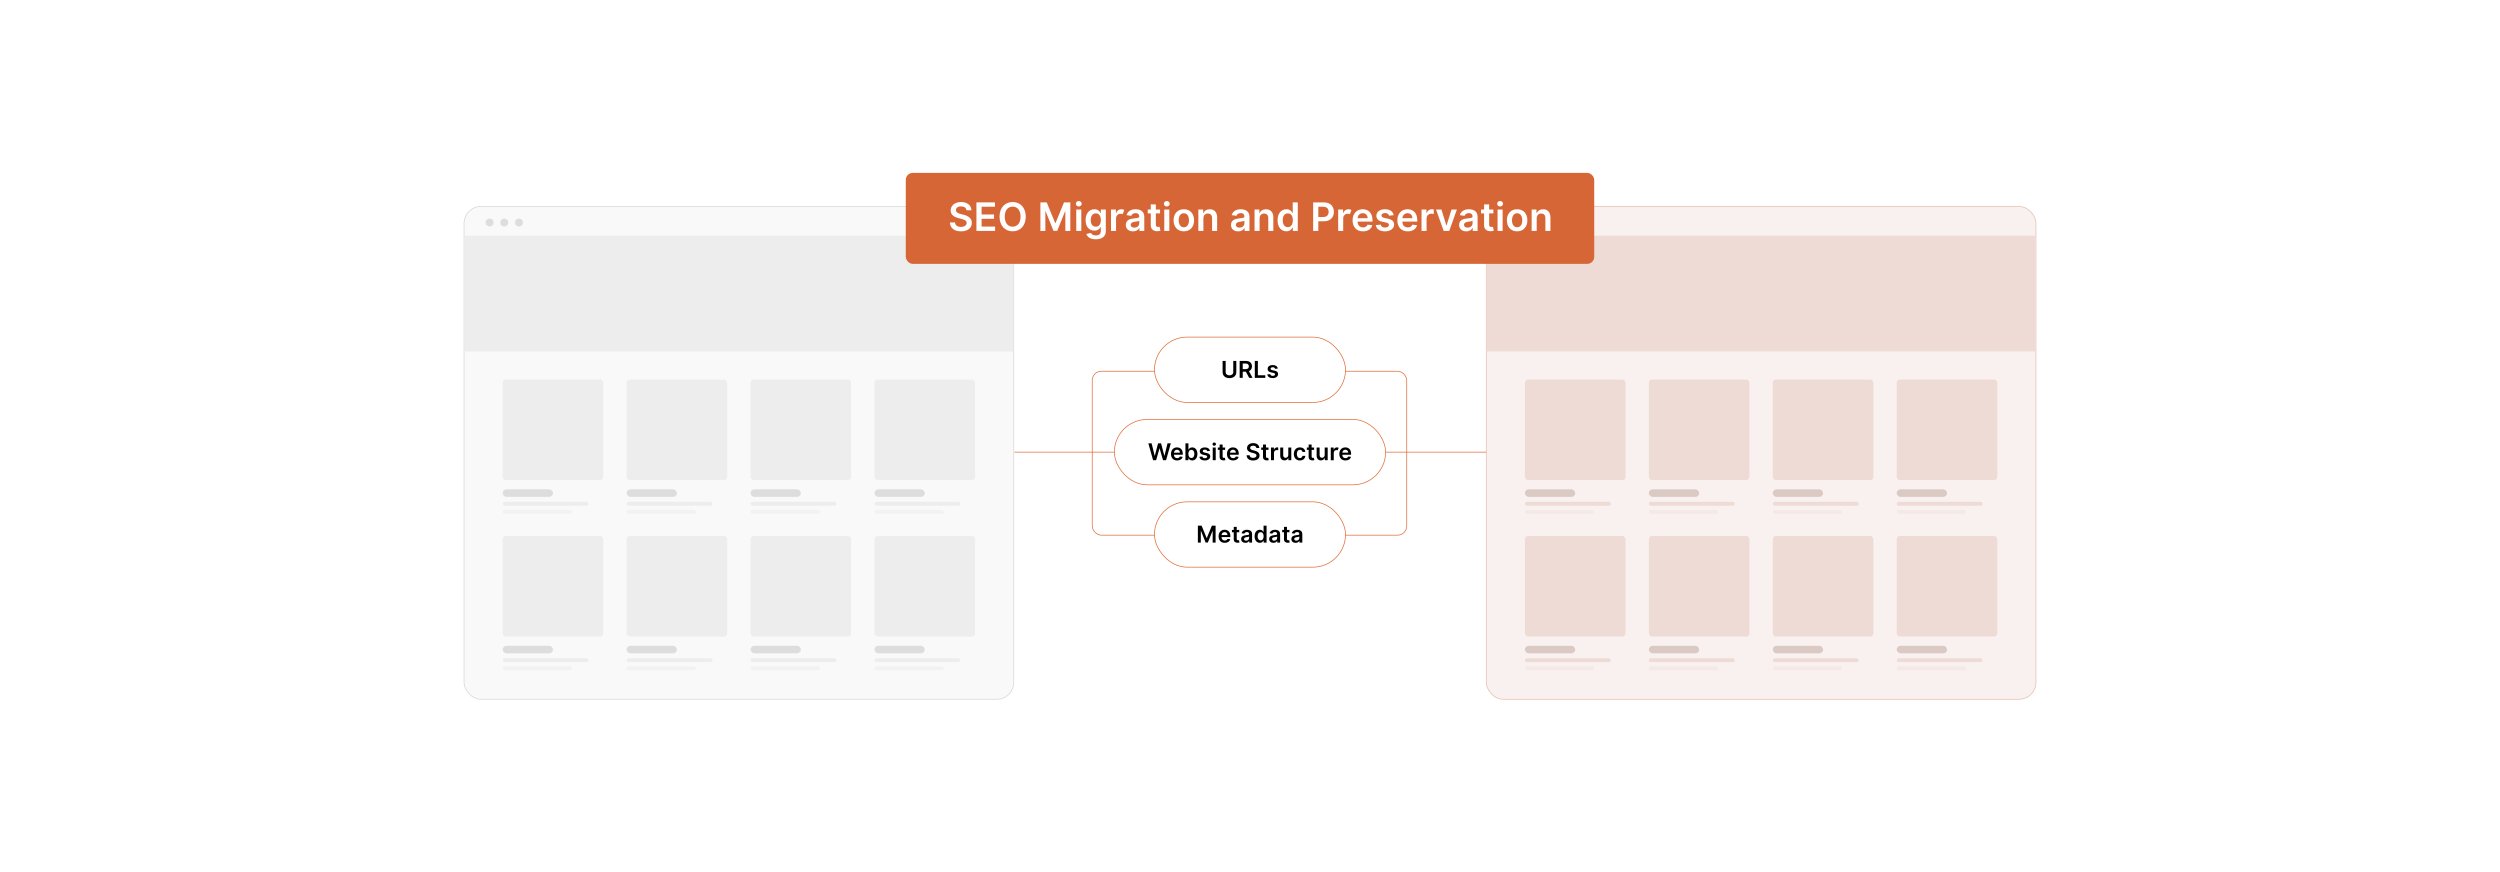 <?xml version="1.0" encoding="UTF-8"?>
<svg id="Layer_1" data-name="Layer 1" xmlns="http://www.w3.org/2000/svg" viewBox="0 0 860 300">
  <rect y="0" width="860" height="300" fill="#fff"/>
  <g>
    <g>
      <rect x="159.636" y="71.032" width="189.08" height="169.507" rx="5.799" ry="5.799" fill="#f9f9f9" stroke="#d6d6d6" stroke-miterlimit="10" stroke-width=".25"/>
      <rect x="159.816" y="81.093" width="188.72" height="39.793" fill="#ededed"/>
      <g>
        <g>
          <rect x="172.929" y="130.552" width="34.602" height="34.602" rx="1.089" ry="1.089" fill="#ededed"/>
          <g>
            <rect x="172.929" y="168.337" width="17.301" height="2.585" rx="1.292" ry="1.292" fill="#ddd"/>
            <rect x="172.929" y="172.628" width="29.551" height="1.336" rx=".668" ry=".668" fill="#ededed"/>
            <rect x="172.929" y="175.415" width="23.836" height="1.336" rx=".668" ry=".668" fill="#f2f2f2"/>
          </g>
        </g>
        <g>
          <rect x="215.559" y="130.552" width="34.602" height="34.602" rx="1.089" ry="1.089" fill="#ededed"/>
          <g>
            <rect x="215.559" y="168.337" width="17.301" height="2.585" rx="1.292" ry="1.292" fill="#ddd"/>
            <rect x="215.559" y="172.628" width="29.551" height="1.336" rx=".668" ry=".668" fill="#ededed"/>
            <rect x="215.559" y="175.415" width="23.836" height="1.336" rx=".668" ry=".668" fill="#f2f2f2"/>
          </g>
        </g>
        <g>
          <rect x="258.19" y="130.552" width="34.602" height="34.602" rx="1.089" ry="1.089" fill="#ededed"/>
          <g>
            <rect x="258.19" y="168.337" width="17.301" height="2.585" rx="1.292" ry="1.292" fill="#ddd"/>
            <rect x="258.19" y="172.628" width="29.551" height="1.336" rx=".668" ry=".668" fill="#ededed"/>
            <rect x="258.19" y="175.415" width="23.836" height="1.336" rx=".668" ry=".668" fill="#f2f2f2"/>
          </g>
        </g>
        <g>
          <rect x="300.821" y="130.552" width="34.602" height="34.602" rx="1.089" ry="1.089" fill="#ededed"/>
          <g>
            <rect x="300.821" y="168.337" width="17.301" height="2.585" rx="1.292" ry="1.292" fill="#ddd"/>
            <rect x="300.821" y="172.628" width="29.551" height="1.336" rx=".668" ry=".668" fill="#ededed"/>
            <rect x="300.821" y="175.415" width="23.836" height="1.336" rx=".668" ry=".668" fill="#f2f2f2"/>
          </g>
        </g>
      </g>
      <g>
        <g>
          <rect x="172.929" y="184.37" width="34.602" height="34.602" rx="1.089" ry="1.089" fill="#ededed"/>
          <g>
            <rect x="172.929" y="222.155" width="17.301" height="2.585" rx="1.292" ry="1.292" fill="#ddd"/>
            <rect x="172.929" y="226.446" width="29.551" height="1.336" rx=".668" ry=".668" fill="#ededed"/>
            <rect x="172.929" y="229.233" width="23.836" height="1.336" rx=".668" ry=".668" fill="#f2f2f2"/>
          </g>
        </g>
        <g>
          <rect x="215.559" y="184.37" width="34.602" height="34.602" rx="1.089" ry="1.089" fill="#ededed"/>
          <g>
            <rect x="215.559" y="222.155" width="17.301" height="2.585" rx="1.292" ry="1.292" fill="#ddd"/>
            <rect x="215.559" y="226.446" width="29.551" height="1.336" rx=".668" ry=".668" fill="#ededed"/>
            <rect x="215.559" y="229.233" width="23.836" height="1.336" rx=".668" ry=".668" fill="#f2f2f2"/>
          </g>
        </g>
        <g>
          <rect x="258.19" y="184.37" width="34.602" height="34.602" rx="1.089" ry="1.089" fill="#ededed"/>
          <g>
            <rect x="258.19" y="222.155" width="17.301" height="2.585" rx="1.292" ry="1.292" fill="#ddd"/>
            <rect x="258.19" y="226.446" width="29.551" height="1.336" rx=".668" ry=".668" fill="#ededed"/>
            <rect x="258.19" y="229.233" width="23.836" height="1.336" rx=".668" ry=".668" fill="#f2f2f2"/>
          </g>
        </g>
        <g>
          <rect x="300.821" y="184.37" width="34.602" height="34.602" rx="1.089" ry="1.089" fill="#ededed"/>
          <g>
            <rect x="300.821" y="222.155" width="17.301" height="2.585" rx="1.292" ry="1.292" fill="#ddd"/>
            <rect x="300.821" y="226.446" width="29.551" height="1.336" rx=".668" ry=".668" fill="#ededed"/>
            <rect x="300.821" y="229.233" width="23.836" height="1.336" rx=".668" ry=".668" fill="#f2f2f2"/>
          </g>
        </g>
      </g>
      <g>
        <circle cx="168.419" cy="76.551" r="1.353" fill="#ddd"/>
        <circle cx="173.473" cy="76.551" r="1.353" fill="#ddd"/>
        <circle cx="178.527" cy="76.551" r="1.353" fill="#ddd"/>
      </g>
    </g>
    <g>
      <rect x="511.284" y="71.032" width="189.08" height="169.507" rx="5.799" ry="5.799" fill="#f9f1ef" stroke="#e5bdb1" stroke-miterlimit="10" stroke-width=".25"/>
      <rect x="511.464" y="81.093" width="188.72" height="39.793" fill="#efdbd5"/>
      <g>
        <g>
          <rect x="524.577" y="130.552" width="34.602" height="34.602" rx="1.089" ry="1.089" fill="#efdbd5"/>
          <g>
            <rect x="524.577" y="168.337" width="17.301" height="2.585" rx="1.292" ry="1.292" fill="#dbc9c3"/>
            <rect x="524.577" y="172.628" width="29.551" height="1.336" rx=".668" ry=".668" fill="#efdbd5"/>
            <rect x="524.577" y="175.415" width="23.836" height="1.336" rx=".668" ry=".668" fill="#f4e9e6"/>
          </g>
        </g>
        <g>
          <rect x="567.208" y="130.552" width="34.602" height="34.602" rx="1.089" ry="1.089" fill="#efdbd5"/>
          <g>
            <rect x="567.208" y="168.337" width="17.301" height="2.585" rx="1.292" ry="1.292" fill="#dbc9c3"/>
            <rect x="567.208" y="172.628" width="29.551" height="1.336" rx=".668" ry=".668" fill="#efdbd5"/>
            <rect x="567.208" y="175.415" width="23.836" height="1.336" rx=".668" ry=".668" fill="#f4e9e6"/>
          </g>
        </g>
        <g>
          <rect x="609.839" y="130.552" width="34.602" height="34.602" rx="1.089" ry="1.089" fill="#efdbd5"/>
          <g>
            <rect x="609.839" y="168.337" width="17.301" height="2.585" rx="1.292" ry="1.292" fill="#dbc9c3"/>
            <rect x="609.839" y="172.628" width="29.551" height="1.336" rx=".668" ry=".668" fill="#efdbd5"/>
            <rect x="609.839" y="175.415" width="23.836" height="1.336" rx=".668" ry=".668" fill="#f4e9e6"/>
          </g>
        </g>
        <g>
          <rect x="652.47" y="130.552" width="34.602" height="34.602" rx="1.089" ry="1.089" fill="#efdbd5"/>
          <g>
            <rect x="652.47" y="168.337" width="17.301" height="2.585" rx="1.292" ry="1.292" fill="#dbc9c3"/>
            <rect x="652.47" y="172.628" width="29.551" height="1.336" rx=".668" ry=".668" fill="#efdbd5"/>
            <rect x="652.47" y="175.415" width="23.836" height="1.336" rx=".668" ry=".668" fill="#f4e9e6"/>
          </g>
        </g>
      </g>
      <g>
        <g>
          <rect x="524.577" y="184.37" width="34.602" height="34.602" rx="1.089" ry="1.089" fill="#efdbd5"/>
          <g>
            <rect x="524.577" y="222.155" width="17.301" height="2.585" rx="1.292" ry="1.292" fill="#dbc9c3"/>
            <rect x="524.577" y="226.446" width="29.551" height="1.336" rx=".668" ry=".668" fill="#efdbd5"/>
            <rect x="524.577" y="229.233" width="23.836" height="1.336" rx=".668" ry=".668" fill="#f4e9e6"/>
          </g>
        </g>
        <g>
          <rect x="567.208" y="184.37" width="34.602" height="34.602" rx="1.089" ry="1.089" fill="#efdbd5"/>
          <g>
            <rect x="567.208" y="222.155" width="17.301" height="2.585" rx="1.292" ry="1.292" fill="#dbc9c3"/>
            <rect x="567.208" y="226.446" width="29.551" height="1.336" rx=".668" ry=".668" fill="#efdbd5"/>
            <rect x="567.208" y="229.233" width="23.836" height="1.336" rx=".668" ry=".668" fill="#f4e9e6"/>
          </g>
        </g>
        <g>
          <rect x="609.839" y="184.37" width="34.602" height="34.602" rx="1.089" ry="1.089" fill="#efdbd5"/>
          <g>
            <rect x="609.839" y="222.155" width="17.301" height="2.585" rx="1.292" ry="1.292" fill="#dbc9c3"/>
            <rect x="609.839" y="226.446" width="29.551" height="1.336" rx=".668" ry=".668" fill="#efdbd5"/>
            <rect x="609.839" y="229.233" width="23.836" height="1.336" rx=".668" ry=".668" fill="#f4e9e6"/>
          </g>
        </g>
        <g>
          <rect x="652.47" y="184.37" width="34.602" height="34.602" rx="1.089" ry="1.089" fill="#efdbd5"/>
          <g>
            <rect x="652.47" y="222.155" width="17.301" height="2.585" rx="1.292" ry="1.292" fill="#dbc9c3"/>
            <rect x="652.47" y="226.446" width="29.551" height="1.336" rx=".668" ry=".668" fill="#efdbd5"/>
            <rect x="652.47" y="229.233" width="23.836" height="1.336" rx=".668" ry=".668" fill="#f4e9e6"/>
          </g>
        </g>
      </g>
      <g>
        <circle cx="520.067" cy="76.551" r="1.353" fill="#dbc9c3"/>
        <circle cx="525.121" cy="76.551" r="1.353" fill="#dbc9c3"/>
        <circle cx="530.175" cy="76.551" r="1.353" fill="#dbc9c3"/>
      </g>
    </g>
    <rect x="375.727" y="127.701" width="108.192" height="56.404" rx="3.164" ry="3.164" fill="#fff" stroke="#e06c37" stroke-miterlimit="10" stroke-width=".25"/>
    <line x1="348.966" y1="155.536" x2="511.284" y2="155.536" fill="#fff" stroke="#e06c37" stroke-miterlimit="10" stroke-width=".25"/>
    <g>
      <rect x="311.588" y="59.461" width="236.825" height="31.317" rx="2.431" ry="2.431" fill="#d76636"/>
      <g>
        <path d="M330.616,70.994c-1.112,0-1.773.541-1.778,1.279-.009.818.863,1.158,1.667,1.352l.92.229c1.476.35,2.879,1.127,2.884,2.828-.005,1.728-1.37,2.902-3.723,2.902-2.286,0-3.737-1.096-3.809-3.047h1.749c.072,1.031.934,1.529,2.045,1.529,1.16,0,1.955-.56,1.96-1.4-.005-.762-.705-1.092-1.763-1.359l-1.117-.289c-1.614-.416-2.616-1.227-2.616-2.635-.005-1.734,1.542-2.893,3.603-2.893,2.089,0,3.502,1.174,3.536,2.83h-1.711c-.091-.832-.79-1.326-1.849-1.326Z" fill="#fff"/>
        <path d="M335.892,69.623h6.382v1.49h-4.604v2.664h4.273v1.49h-4.273v2.678h4.643v1.49h-6.42v-9.812Z" fill="#fff"/>
        <path d="M348.35,79.57c-2.578,0-4.508-1.873-4.508-5.041,0-3.172,1.931-5.039,4.508-5.039,2.573,0,4.509,1.867,4.509,5.039s-1.935,5.041-4.509,5.041ZM348.35,71.084c-1.595,0-2.721,1.213-2.721,3.445s1.126,3.445,2.721,3.445c1.601,0,2.722-1.213,2.722-3.445s-1.121-3.445-2.722-3.445Z" fill="#fff"/>
        <path d="M360.071,69.623l2.913,7.111h.115l2.913-7.111h2.175v9.812h-1.706v-6.74h-.091l-2.712,6.713h-1.274l-2.712-6.729h-.091v6.756h-1.706v-9.812h2.175Z" fill="#fff"/>
        <path d="M370.096,70.094c0-.523.451-.945,1.006-.945.551,0,1.002.422,1.002.945,0,.518-.451.938-1.002.938-.556,0-1.006-.42-1.006-.938ZM370.231,72.076h1.734v7.359h-1.734v-7.359Z" fill="#fff"/>
        <path d="M373.7,80.49l1.562-.379c.211.402.671.896,1.715.896.987,0,1.706-.445,1.706-1.5v-1.395h-.086c-.268.541-.857,1.217-2.118,1.217-1.696,0-3.033-1.197-3.033-3.598,0-2.42,1.337-3.752,3.038-3.752,1.298,0,1.85.781,2.113,1.312h.096v-1.217h1.71v7.481c0,1.853-1.466,2.764-3.455,2.764-1.873,0-2.932-.828-3.248-1.83ZM378.692,75.723c0-1.395-.613-2.318-1.73-2.318-1.155,0-1.748.982-1.748,2.318,0,1.355.604,2.248,1.748,2.248,1.107,0,1.73-.844,1.73-2.248Z" fill="#fff"/>
        <path d="M382.186,72.076h1.682v1.227h.077c.269-.852.968-1.332,1.816-1.332.398,0,.729.105.987.27l-.537,1.438c-.187-.088-.403-.154-.685-.154-.905,0-1.605.656-1.605,1.586v4.326h-1.734v-7.359Z" fill="#fff"/>
        <path d="M387.285,77.371c0-1.658,1.365-2.084,2.793-2.238,1.298-.139,1.821-.162,1.821-.66v-.029c0-.723-.441-1.135-1.246-1.135-.848,0-1.337.43-1.509.934l-1.62-.231c.383-1.342,1.572-2.031,3.119-2.031,1.404,0,2.99.584,2.99,2.529v4.926h-1.667v-1.01h-.057c-.316.617-1.006,1.158-2.161,1.158-1.404,0-2.462-.766-2.462-2.213ZM391.903,76.797v-.867c-.225.182-1.136.297-1.591.359-.776.109-1.356.387-1.356,1.053,0,.637.518.969,1.241.969,1.044,0,1.706-.695,1.706-1.514Z" fill="#fff"/>
        <path d="M399.058,73.418h-1.452v3.805c0,.699.35.854.786.854.216,0,.412-.045.508-.068l.292,1.355c-.187.062-.527.158-1.02.174-1.303.037-2.31-.643-2.3-2.027v-4.092h-1.044v-1.342h1.044v-1.764h1.734v1.764h1.452v1.342Z" fill="#fff"/>
        <path d="M400.376,70.094c0-.523.451-.945,1.006-.945.551,0,1.002.422,1.002.945,0,.518-.451.938-1.002.938-.556,0-1.006-.42-1.006-.938ZM400.51,72.076h1.734v7.359h-1.734v-7.359Z" fill="#fff"/>
        <path d="M403.711,75.785c0-2.281,1.371-3.805,3.526-3.805s3.526,1.523,3.526,3.805c0,2.275-1.37,3.795-3.526,3.795s-3.526-1.52-3.526-3.795ZM409.005,75.781c0-1.348-.585-2.426-1.758-2.426-1.193,0-1.777,1.078-1.777,2.426,0,1.346.585,2.408,1.777,2.408,1.174,0,1.758-1.062,1.758-2.408Z" fill="#fff"/>
        <path d="M413.965,79.436h-1.734v-7.359h1.658v1.252h.086c.335-.82,1.092-1.348,2.194-1.348,1.519,0,2.525,1.006,2.52,2.769v4.686h-1.734v-4.418c0-.981-.537-1.57-1.433-1.57-.915,0-1.557.613-1.557,1.676v4.312Z" fill="#fff"/>
        <path d="M423.463,77.371c0-1.658,1.365-2.084,2.793-2.238,1.298-.139,1.821-.162,1.821-.66v-.029c0-.723-.441-1.135-1.246-1.135-.848,0-1.337.43-1.509.934l-1.62-.231c.383-1.342,1.572-2.031,3.119-2.031,1.404,0,2.99.584,2.99,2.529v4.926h-1.667v-1.01h-.057c-.316.617-1.006,1.158-2.161,1.158-1.404,0-2.462-.766-2.462-2.213ZM428.082,76.797v-.867c-.225.182-1.136.297-1.591.359-.776.109-1.356.387-1.356,1.053,0,.637.518.969,1.241.969,1.044,0,1.706-.695,1.706-1.514Z" fill="#fff"/>
        <path d="M433.296,79.436h-1.734v-7.359h1.658v1.252h.086c.335-.82,1.093-1.348,2.194-1.348,1.519,0,2.525,1.006,2.521,2.769v4.686h-1.734v-4.418c0-.981-.537-1.57-1.433-1.57-.915,0-1.558.613-1.558,1.676v4.312Z" fill="#fff"/>
        <path d="M439.486,75.766c0-2.453,1.337-3.785,3.038-3.785,1.299,0,1.84.781,2.103,1.312h.071v-3.67h1.739v9.812h-1.705v-1.158h-.105c-.273.535-.844,1.287-2.108,1.287-1.734,0-3.033-1.375-3.033-3.799ZM444.733,75.756c0-1.428-.613-2.352-1.73-2.352-1.155,0-1.749.982-1.749,2.352,0,1.381.604,2.387,1.749,2.387,1.106,0,1.73-.959,1.73-2.387Z" fill="#fff"/>
        <path d="M451.721,69.623h3.68c2.257,0,3.459,1.375,3.459,3.248,0,1.889-1.217,3.25-3.482,3.25h-1.879v3.314h-1.777v-9.812ZM455.137,74.658c1.322,0,1.912-.742,1.912-1.787,0-1.043-.59-1.762-1.922-1.762h-1.629v3.549h1.639Z" fill="#fff"/>
        <path d="M460.327,72.076h1.682v1.227h.076c.269-.852.968-1.332,1.816-1.332.398,0,.728.105.986.27l-.536,1.438c-.188-.088-.402-.154-.685-.154-.905,0-1.605.656-1.605,1.586v4.326h-1.734v-7.359Z" fill="#fff"/>
        <path d="M465.287,75.799c0-2.269,1.375-3.818,3.483-3.818,1.81,0,3.363,1.137,3.363,3.719v.531h-5.127c.015,1.26.757,1.998,1.878,1.998.748,0,1.322-.326,1.558-.949l1.619.184c-.307,1.279-1.485,2.117-3.2,2.117-2.219,0-3.574-1.471-3.574-3.781ZM470.471,75.062c-.01-1.002-.68-1.73-1.677-1.73-1.035,0-1.73.791-1.782,1.73h3.459Z" fill="#fff"/>
        <path d="M477.836,74.195c-.135-.484-.556-.92-1.356-.92-.724,0-1.274.344-1.27.842-.005.428.292.685,1.04.854l1.255.268c1.39.303,2.065.945,2.07,1.994-.005,1.395-1.304,2.348-3.144,2.348-1.807,0-2.941-.801-3.157-2.152l1.691-.162c.148.662.666,1.006,1.461,1.006.824,0,1.37-.379,1.37-.881,0-.418-.315-.69-.991-.84l-1.256-.262c-1.413-.293-2.074-1.002-2.069-2.076-.005-1.359,1.202-2.232,2.976-2.232,1.725,0,2.721.795,2.961,2.041l-1.581.174Z" fill="#fff"/>
        <path d="M480.692,75.799c0-2.269,1.375-3.818,3.483-3.818,1.81,0,3.363,1.137,3.363,3.719v.531h-5.127c.015,1.26.757,1.998,1.878,1.998.748,0,1.322-.326,1.558-.949l1.619.184c-.307,1.279-1.485,2.117-3.2,2.117-2.219,0-3.574-1.471-3.574-3.781ZM485.876,75.062c-.009-1.002-.68-1.73-1.677-1.73-1.035,0-1.73.791-1.782,1.73h3.459Z" fill="#fff"/>
        <path d="M489.007,72.076h1.682v1.227h.076c.269-.852.973-1.332,1.816-1.332.191,0,.465.019.622.049v1.596c-.148-.049-.513-.102-.805-.102-.953,0-1.657.662-1.657,1.596v4.326h-1.734v-7.359Z" fill="#fff"/>
        <path d="M498.541,79.436h-1.916l-2.621-7.359h1.85l1.691,5.467h.076l1.696-5.467h1.845l-2.621,7.359Z" fill="#fff"/>
        <path d="M501.94,77.371c0-1.658,1.366-2.084,2.794-2.238,1.298-.139,1.82-.162,1.82-.66v-.029c0-.723-.44-1.135-1.246-1.135-.848,0-1.336.43-1.509.934l-1.619-.231c.383-1.342,1.571-2.031,3.119-2.031,1.403,0,2.989.584,2.989,2.529v4.926h-1.667v-1.01h-.058c-.316.617-1.006,1.158-2.161,1.158-1.403,0-2.463-.766-2.463-2.213ZM506.559,76.797v-.867c-.226.182-1.136.297-1.591.359-.776.109-1.355.387-1.355,1.053,0,.637.517.969,1.24.969,1.045,0,1.706-.695,1.706-1.514Z" fill="#fff"/>
        <path d="M513.713,73.418h-1.452v3.805c0,.699.35.854.786.854.215,0,.412-.045.508-.068l.292,1.355c-.186.062-.527.158-1.02.174-1.303.037-2.31-.643-2.3-2.027v-4.092h-1.045v-1.342h1.045v-1.764h1.734v1.764h1.452v1.342Z" fill="#fff"/>
        <path d="M515.03,70.094c0-.523.45-.945,1.007-.945.551,0,1.001.422,1.001.945,0,.518-.45.938-1.001.938-.557,0-1.007-.42-1.007-.938ZM515.165,72.076h1.734v7.359h-1.734v-7.359Z" fill="#fff"/>
        <path d="M518.366,75.785c0-2.281,1.37-3.805,3.526-3.805s3.526,1.523,3.526,3.805c0,2.275-1.37,3.795-3.526,3.795s-3.526-1.52-3.526-3.795ZM523.66,75.781c0-1.348-.584-2.426-1.758-2.426-1.193,0-1.778,1.078-1.778,2.426,0,1.346.585,2.408,1.778,2.408,1.174,0,1.758-1.062,1.758-2.408Z" fill="#fff"/>
        <path d="M528.621,79.436h-1.734v-7.359h1.657v1.252h.086c.336-.82,1.093-1.348,2.194-1.348,1.52,0,2.525,1.006,2.521,2.769v4.686h-1.734v-4.418c0-.981-.536-1.57-1.433-1.57-.915,0-1.557.613-1.557,1.676v4.312Z" fill="#fff"/>
      </g>
    </g>
    <rect x="383.347" y="144.293" width="93.305" height="22.484" rx="11.242" ry="11.242" fill="#fff" stroke="#e06c37" stroke-miterlimit="10" stroke-width=".25"/>
    <g>
      <path d="M395.028,152.507h1.132l1.047,4.271h.054l1.118-4.271h1.03l1.121,4.274h.051l1.047-4.274h1.132l-1.641,5.812h-1.039l-1.164-4.078h-.045l-1.167,4.078h-1.039l-1.64-5.812Z"/>
      <path d="M402.817,156.165c0-1.345.815-2.262,2.063-2.262,1.073,0,1.993.673,1.993,2.202v.315h-3.037c.009.746.449,1.184,1.113,1.184.442,0,.783-.193.922-.562l.959.108c-.182.758-.879,1.254-1.895,1.254-1.315,0-2.118-.871-2.118-2.239ZM405.889,155.728c-.006-.594-.403-1.025-.994-1.025-.613,0-1.024.469-1.056,1.025h2.049Z"/>
      <path d="M407.792,152.507h1.027v2.174h.043c.156-.315.477-.777,1.246-.777,1.008,0,1.799.789,1.799,2.242,0,1.435-.769,2.25-1.796,2.25-.75,0-1.087-.445-1.249-.763h-.06v.686h-1.01v-5.812ZM409.824,157.553c.678,0,1.036-.596,1.036-1.413,0-.811-.352-1.394-1.036-1.394-.661,0-1.024.548-1.024,1.394s.369,1.413,1.024,1.413Z"/>
      <path d="M415.298,155.215c-.079-.287-.329-.545-.803-.545-.428,0-.755.204-.752.499-.003.253.173.406.616.505l.744.159c.823.179,1.223.56,1.226,1.181-.003.826-.772,1.391-1.862,1.391-1.07,0-1.743-.474-1.87-1.274l1.002-.097c.088.393.395.597.866.597.488,0,.811-.225.811-.522,0-.247-.188-.408-.587-.497l-.744-.155c-.837-.174-1.229-.594-1.226-1.23-.003-.806.712-1.322,1.762-1.322,1.022,0,1.612.471,1.754,1.209l-.936.102Z"/>
      <path d="M417.102,152.785c0-.31.267-.56.596-.56.326,0,.593.25.593.56,0,.307-.267.556-.593.556-.329,0-.596-.249-.596-.556ZM417.181,153.96h1.027v4.359h-1.027v-4.359Z"/>
      <path d="M421.443,154.755h-.86v2.253c0,.415.207.506.465.506.128,0,.244-.026.301-.04l.173.803c-.111.037-.312.094-.605.102-.772.022-1.368-.38-1.362-1.2v-2.424h-.619v-.795h.619v-1.044h1.027v1.044h.86v.795Z"/>
      <path d="M422.073,156.165c0-1.345.815-2.262,2.063-2.262,1.073,0,1.993.673,1.993,2.202v.315h-3.037c.009.746.449,1.184,1.113,1.184.442,0,.783-.193.922-.562l.959.108c-.182.758-.879,1.254-1.895,1.254-1.315,0-2.118-.871-2.118-2.239ZM425.144,155.728c-.006-.594-.403-1.025-.994-1.025-.613,0-1.024.469-1.056,1.025h2.049Z"/>
      <path d="M431.097,153.318c-.659,0-1.05.321-1.053.758-.005.485.511.686.988.801l.545.136c.874.207,1.705.667,1.709,1.675-.004,1.024-.812,1.72-2.205,1.72-1.355,0-2.214-.649-2.257-1.805h1.036c.043.61.553.905,1.212.905.686,0,1.157-.332,1.161-.829-.004-.451-.418-.646-1.045-.806l-.661-.171c-.957-.246-1.55-.727-1.55-1.56-.003-1.027.914-1.714,2.135-1.714,1.236,0,2.074.695,2.094,1.677h-1.014c-.053-.493-.468-.786-1.095-.786Z"/>
      <path d="M436.357,154.755h-.859v2.253c0,.415.207.506.465.506.129,0,.244-.026.302-.04l.173.803c-.111.037-.312.094-.605.102-.772.022-1.368-.38-1.362-1.2v-2.424h-.619v-.795h.619v-1.044h1.027v1.044h.859v.795Z"/>
      <path d="M437.221,153.96h.996v.727h.045c.16-.505.576-.789,1.076-.789.113,0,.275.012.369.028v.945c-.088-.028-.304-.06-.477-.06-.565,0-.982.392-.982.945v2.562h-1.027v-4.359Z"/>
      <path d="M443.173,153.96h1.027v4.359h-.996v-.774h-.046c-.198.487-.658.831-1.31.831-.857,0-1.453-.593-1.453-1.641v-2.775h1.027v2.617c0,.553.329.902.822.902.455,0,.929-.329.929-.993v-2.526Z"/>
      <path d="M445.073,156.156c0-1.331.806-2.253,2.083-2.253,1.065,0,1.803.621,1.873,1.566h-.981c-.079-.42-.384-.737-.877-.737-.633,0-1.056.527-1.056,1.407,0,.892.414,1.428,1.056,1.428.451,0,.789-.27.877-.738h.981c-.073.926-.771,1.575-1.867,1.575-1.303,0-2.089-.928-2.089-2.248Z"/>
      <path d="M452.057,154.755h-.859v2.253c0,.415.207.506.465.506.128,0,.244-.026.301-.04l.174.803c-.111.037-.312.094-.606.102-.771.022-1.367-.38-1.361-1.2v-2.424h-.619v-.795h.619v-1.044h1.027v1.044h.859v.795Z"/>
      <path d="M455.699,153.96h1.027v4.359h-.997v-.774h-.045c-.198.487-.659.831-1.312.831-.857,0-1.453-.593-1.453-1.641v-2.775h1.027v2.617c0,.553.329.902.823.902.454,0,.929-.329.929-.993v-2.526Z"/>
      <path d="M457.786,153.96h.996v.727h.046c.158-.505.572-.789,1.075-.789.235,0,.432.062.585.159l-.318.852c-.11-.052-.238-.091-.406-.091-.535,0-.95.389-.95.94v2.562h-1.027v-4.359Z"/>
      <path d="M460.727,156.165c0-1.345.815-2.262,2.063-2.262,1.073,0,1.992.673,1.992,2.202v.315h-3.036c.008.746.448,1.184,1.112,1.184.442,0,.783-.193.922-.562l.96.108c-.182.758-.88,1.254-1.897,1.254-1.313,0-2.117-.871-2.117-2.239ZM463.798,155.728c-.006-.594-.403-1.025-.993-1.025-.613,0-1.025.469-1.056,1.025h2.049Z"/>
    </g>
    <rect x="397.141" y="115.959" width="65.717" height="22.484" rx="11.242" ry="11.242" fill="#fff" stroke="#e06c37" stroke-miterlimit="10" stroke-width=".25"/>
    <g>
      <path d="M425.293,124.172v3.843c0,1.317-1.016,2.058-2.358,2.058-1.348,0-2.358-.74-2.358-2.058v-3.843h1.053v3.817c0,.718.576,1.135,1.305,1.135.732,0,1.309-.417,1.309-1.135v-3.817h1.05Z"/>
      <path d="M426.445,124.172h2.18c1.334,0,2.049.749,2.049,1.859,0,.789-.36,1.373-1.044,1.648l1.257,2.305h-1.175l-1.141-2.129h-1.073v2.129h-1.053v-5.812ZM428.469,126.981c.781,0,1.133-.332,1.133-.95,0-.619-.352-.98-1.138-.98h-.965v1.93h.97Z"/>
      <path d="M431.65,124.172h1.053v4.93h2.56v.883h-3.612v-5.812Z"/>
      <path d="M438.642,126.88c-.079-.287-.329-.545-.804-.545-.428,0-.754.204-.752.499-.002.253.174.406.616.505l.743.159c.824.179,1.224.56,1.227,1.181-.003.826-.771,1.391-1.861,1.391-1.07,0-1.743-.474-1.871-1.274l1.002-.097c.088.393.395.597.866.597.487,0,.811-.225.811-.522,0-.247-.188-.408-.588-.497l-.743-.155c-.837-.174-1.23-.594-1.226-1.23-.004-.806.712-1.322,1.762-1.322,1.022,0,1.612.471,1.754,1.209l-.936.102Z"/>
    </g>
    <rect x="397.141" y="172.627" width="65.717" height="22.484" rx="11.242" ry="11.242" fill="#fff" stroke="#e06c37" stroke-miterlimit="10" stroke-width=".25"/>
    <g>
      <path d="M413.356,180.841l1.726,4.212h.068l1.726-4.212h1.289v5.812h-1.01v-3.993h-.054l-1.606,3.977h-.755l-1.606-3.985h-.054v4.002h-1.01v-5.812h1.289Z"/>
      <path d="M419.192,184.499c0-1.345.815-2.262,2.063-2.262,1.073,0,1.993.673,1.993,2.202v.315h-3.037c.009.746.449,1.184,1.113,1.184.442,0,.783-.193.922-.562l.959.108c-.182.758-.879,1.254-1.895,1.254-1.315,0-2.118-.871-2.118-2.239ZM422.264,184.062c-.006-.594-.403-1.025-.994-1.025-.613,0-1.024.469-1.056,1.025h2.049Z"/>
      <path d="M426.298,183.089h-.86v2.253c0,.415.207.506.465.506.128,0,.244-.026.301-.04l.173.803c-.111.037-.312.094-.605.102-.772.022-1.368-.38-1.362-1.2v-2.424h-.619v-.795h.619v-1.044h1.027v1.044h.86v.795Z"/>
      <path d="M426.957,185.43c0-.981.809-1.234,1.654-1.325.769-.082,1.079-.097,1.079-.392v-.017c0-.429-.261-.673-.738-.673-.502,0-.792.255-.894.554l-.96-.137c.227-.795.931-1.203,1.848-1.203.832,0,1.771.346,1.771,1.498v2.918h-.988v-.599h-.034c-.188.366-.596.686-1.28.686-.832,0-1.458-.454-1.458-1.312ZM429.693,185.09v-.514c-.133.107-.673.176-.942.213-.46.065-.803.23-.803.624,0,.378.307.573.735.573.619,0,1.01-.411,1.01-.896Z"/>
      <path d="M431.579,184.48c0-1.453.792-2.242,1.8-2.242.769,0,1.09.463,1.246.777h.042v-2.174h1.03v5.812h-1.01v-.686h-.062c-.162.317-.5.763-1.25.763-1.027,0-1.796-.815-1.796-2.25ZM434.688,184.474c0-.846-.363-1.394-1.025-1.394-.684,0-1.035.582-1.035,1.394,0,.817.357,1.413,1.035,1.413.656,0,1.025-.567,1.025-1.413Z"/>
      <path d="M436.596,185.43c0-.981.809-1.234,1.654-1.325.769-.082,1.079-.097,1.079-.392v-.017c0-.429-.261-.673-.737-.673-.503,0-.793.255-.894.554l-.959-.137c.227-.795.931-1.203,1.848-1.203.831,0,1.77.346,1.77,1.498v2.918h-.987v-.599h-.034c-.188.366-.597.686-1.28.686-.832,0-1.459-.454-1.459-1.312ZM439.332,185.09v-.514c-.133.107-.673.176-.942.213-.46.065-.804.23-.804.624,0,.378.307.573.736.573.618,0,1.01-.411,1.01-.896Z"/>
      <path d="M443.574,183.089h-.86v2.253c0,.415.207.506.466.506.127,0,.244-.026.301-.04l.173.803c-.11.037-.311.094-.605.102-.771.022-1.368-.38-1.362-1.2v-2.424h-.618v-.795h.618v-1.044h1.027v1.044h.86v.795Z"/>
      <path d="M444.232,185.43c0-.981.809-1.234,1.654-1.325.769-.082,1.078-.097,1.078-.392v-.017c0-.429-.261-.673-.737-.673-.503,0-.792.255-.894.554l-.96-.137c.228-.795.931-1.203,1.848-1.203.831,0,1.77.346,1.77,1.498v2.918h-.987v-.599h-.034c-.188.366-.596.686-1.279.686-.832,0-1.459-.454-1.459-1.312ZM446.969,185.09v-.514c-.134.107-.674.176-.943.213-.459.065-.803.23-.803.624,0,.378.307.573.735.573.618,0,1.011-.411,1.011-.896Z"/>
    </g>
  </g>
</svg>